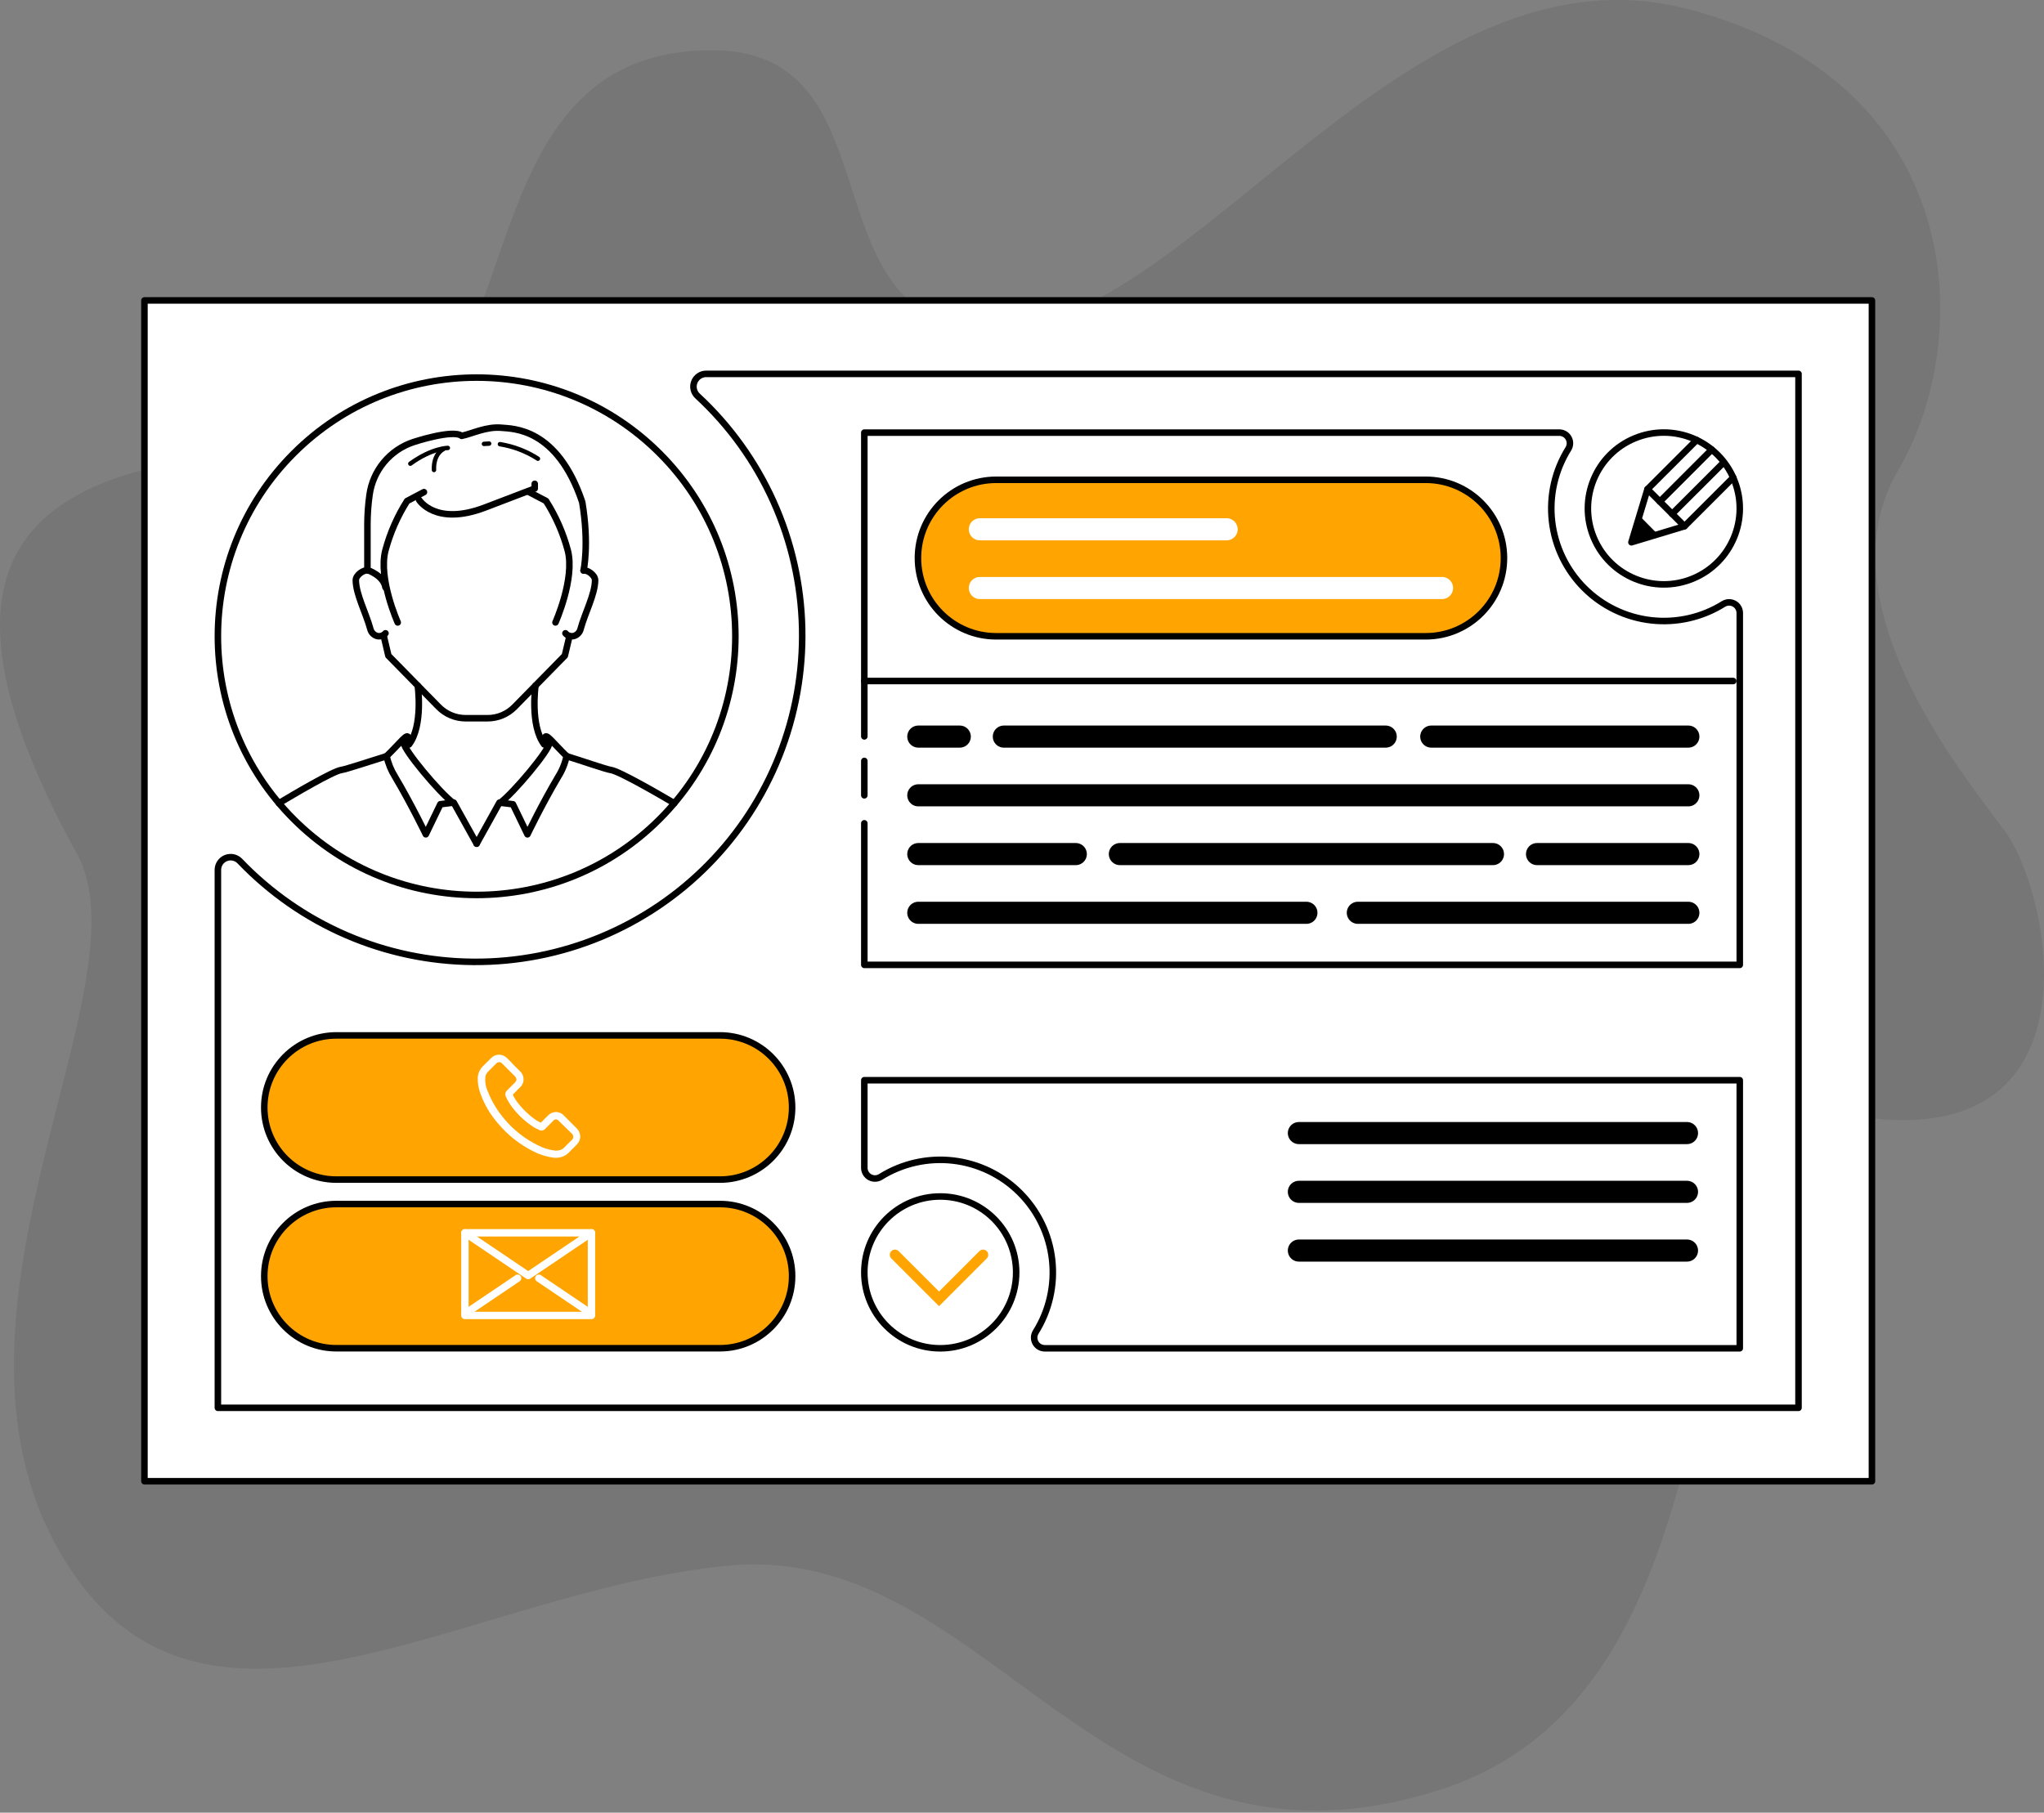 <svg width="301" height="267" viewBox="0 0 301 267" fill="none" xmlns="http://www.w3.org/2000/svg">
<rect x="0" y="0" width="301" height="267" fill="#808080" stroke="none"/>
<path opacity="0.08" d="M49.003 65.98C80.553 65.002 65.267 6.991 105.211 7.409C132.927 7.713 117.924 48.943 146.822 48.508C175.721 48.074 207.318 -9.461 248.626 1.353C289.934 12.168 290.797 50.13 279.549 69.218C268.3 88.305 288.203 112.963 295.122 122.25C302.041 131.538 309.415 168.469 275.663 164.725C241.911 160.981 262.824 247.08 212.354 263.522C161.883 279.964 145.902 226.732 106.942 230.633C67.981 234.534 29.073 263.972 8.741 228.479C-11.592 192.986 21.93 145.025 11.356 125.801C-16.779 74.75 11.769 67.136 49.003 65.98Z" fill="black"/>
<path d="M275.663 44.254H21.271V218.179H275.663V44.254Z" fill="white" stroke="black" stroke-width="0.961" stroke-linecap="round" stroke-linejoin="round"/>
<path d="M97.132 120.663C112.012 105.783 112.012 81.658 97.132 66.778C82.252 51.898 58.127 51.898 43.247 66.778C28.367 81.658 28.367 105.783 43.247 120.663C58.127 135.543 82.252 135.543 97.132 120.663Z" fill="white" stroke="black" stroke-width="0.961" stroke-linecap="round" stroke-linejoin="round"/>
<path d="M54.098 84.034C53.638 83.897 52.382 84.656 52.398 85.487C52.429 87.579 53.899 90.293 54.542 92.668C54.6 92.894 54.713 93.103 54.871 93.275C55.029 93.447 55.227 93.578 55.447 93.656C55.679 93.733 55.929 93.738 56.164 93.67C56.399 93.603 56.608 93.467 56.765 93.279" stroke="black" stroke-width="0.961" stroke-linecap="round" stroke-linejoin="round"/>
<path d="M56.764 86.522C56.476 84.739 54.107 83.965 54.107 83.965V77.208C54.113 75.767 54.216 74.327 54.416 72.899C54.659 71.127 55.394 69.458 56.537 68.083C57.681 66.707 59.187 65.68 60.885 65.118C60.885 65.118 66.69 63.193 67.981 64.202C69.456 63.91 71.642 62.785 73.891 63.01C75.46 63.162 82.049 62.973 85.741 73.961C86.787 80.236 85.934 84.033 85.934 84.033" stroke="black" stroke-width="0.961" stroke-linecap="round" stroke-linejoin="round"/>
<path d="M85.935 84.034C86.395 83.897 87.65 84.656 87.635 85.487C87.603 87.579 86.134 90.293 85.491 92.668C85.433 92.894 85.32 93.103 85.162 93.275C85.004 93.447 84.806 93.578 84.586 93.656C84.354 93.733 84.104 93.738 83.869 93.67C83.634 93.603 83.425 93.467 83.268 93.279" stroke="black" stroke-width="0.961" stroke-linecap="round" stroke-linejoin="round"/>
<path d="M73.619 65.426C75.612 65.743 77.518 66.471 79.215 67.565" stroke="black" stroke-width="0.651" stroke-linecap="round" stroke-linejoin="round"/>
<path d="M71.266 65.384C71.511 65.358 71.789 65.342 72.029 65.337" stroke="black" stroke-width="0.651" stroke-linecap="round" stroke-linejoin="round"/>
<path d="M65.947 65.981C65.947 65.981 63.615 65.981 60.425 68.297" stroke="black" stroke-width="0.651" stroke-linecap="round" stroke-linejoin="round"/>
<path d="M65.268 66.163C65.268 66.163 63.809 66.822 63.908 69.228" stroke="black" stroke-width="0.651" stroke-linecap="round" stroke-linejoin="round"/>
<path d="M56.937 111.378C54.846 112.021 50.913 113.329 50.27 113.412C49.056 113.564 43.136 117.073 41.071 118.307" stroke="black" stroke-width="0.961" stroke-linecap="round" stroke-linejoin="round"/>
<path d="M83.435 111.378C85.526 112.021 89.297 113.329 89.94 113.412C91.153 113.564 97.188 117.073 99.291 118.307" stroke="black" stroke-width="0.961" stroke-linecap="round" stroke-linejoin="round"/>
<path d="M58.568 91.684C58.568 91.684 55.676 85.231 56.754 81.079C57.443 78.502 58.52 76.046 59.949 73.794L62.433 72.486" stroke="black" stroke-width="0.961" stroke-linecap="round" stroke-linejoin="round"/>
<path d="M81.799 91.684C81.799 91.684 84.691 85.231 83.613 81.079C82.923 78.501 81.844 76.045 80.413 73.794L77.929 72.486" stroke="black" stroke-width="0.961" stroke-linecap="round" stroke-linejoin="round"/>
<path d="M83.854 93.724L83.179 96.574L75.784 104.12C75.265 104.65 74.645 105.071 73.961 105.359C73.276 105.646 72.542 105.794 71.799 105.793H68.578C67.835 105.794 67.1 105.646 66.414 105.359C65.729 105.071 65.108 104.65 64.588 104.12L57.193 96.574L56.524 93.724" stroke="black" stroke-width="0.961" stroke-linecap="round" stroke-linejoin="round"/>
<path d="M61.518 100.987C61.518 100.987 62.349 106.886 60.226 109.658" stroke="black" stroke-width="0.961" stroke-linecap="round" stroke-linejoin="round"/>
<path d="M78.854 100.987C78.854 100.987 78.028 106.886 80.146 109.658" stroke="black" stroke-width="0.961" stroke-linecap="round" stroke-linejoin="round"/>
<path d="M73.599 118.297C75.644 116.791 80.994 110.363 80.884 109.448C80.875 109.28 80.81 109.12 80.699 108.994C80.588 108.868 80.437 108.783 80.272 108.753C80.272 107.78 81.454 109.448 83.436 111.367" stroke="black" stroke-width="0.961" stroke-linecap="round" stroke-linejoin="round"/>
<path d="M83.436 111.378C83.208 112.452 82.792 113.477 82.207 114.406C79.749 118.558 77.673 122.893 77.673 122.893L75.534 118.464L73.552 118.223L70.189 124.274" stroke="black" stroke-width="0.961" stroke-linecap="round" stroke-linejoin="round"/>
<path d="M66.779 118.297C64.73 116.791 59.385 110.363 59.489 109.448C59.499 109.28 59.565 109.119 59.677 108.993C59.789 108.867 59.94 108.782 60.107 108.753C60.107 107.78 58.925 109.448 56.938 111.367" stroke="black" stroke-width="0.961" stroke-linecap="round" stroke-linejoin="round"/>
<path d="M56.938 111.378C57.168 112.449 57.584 113.472 58.166 114.401C60.624 118.553 62.706 122.888 62.706 122.888L64.845 118.459L66.821 118.218L70.189 124.269" stroke="black" stroke-width="0.961" stroke-linecap="round" stroke-linejoin="round"/>
<path d="M61.706 73.616C61.706 73.616 64.091 77.554 71.423 74.756L78.744 71.958V71.263" stroke="black" stroke-width="0.961" stroke-linecap="round" stroke-linejoin="round"/>
<path d="M102.726 58.332C107.448 62.705 111.244 67.981 113.889 73.848C116.533 79.715 117.973 86.053 118.122 92.487C118.272 98.921 117.128 105.32 114.759 111.303C112.389 117.287 108.843 122.734 104.329 127.321C99.816 131.909 94.427 135.543 88.483 138.01C82.538 140.476 76.159 141.723 69.724 141.678C63.288 141.633 56.928 140.297 51.018 137.748C45.109 135.199 39.772 131.489 35.323 126.839C35.064 126.567 34.729 126.379 34.362 126.299C33.995 126.219 33.613 126.251 33.265 126.391C32.916 126.53 32.617 126.771 32.407 127.082C32.197 127.393 32.085 127.76 32.086 128.136V207.364H264.848V55.068H103.997C103.618 55.068 103.248 55.181 102.935 55.395C102.622 55.608 102.381 55.911 102.244 56.264C102.106 56.617 102.079 57.004 102.165 57.373C102.251 57.742 102.447 58.076 102.726 58.332Z" fill="white" stroke="black" stroke-width="0.961" stroke-linecap="round" stroke-linejoin="round"/>
<path d="M249.296 85.225C255.001 82.861 257.71 76.321 255.347 70.616C252.984 64.911 246.444 62.202 240.739 64.565C235.034 66.928 232.325 73.469 234.688 79.174C237.051 84.878 243.591 87.588 249.296 85.225Z" fill="white" stroke="black" stroke-width="0.961" stroke-linecap="round" stroke-linejoin="round"/>
<path d="M127.28 121.268V142.123H256.199V90.283C256.197 90.005 256.122 89.733 255.98 89.495C255.839 89.256 255.637 89.059 255.394 88.924C255.152 88.789 254.878 88.72 254.6 88.726C254.323 88.731 254.052 88.81 253.815 88.954C250.635 90.942 246.876 91.793 243.15 91.368C239.425 90.944 235.953 89.27 233.301 86.619C230.65 83.968 228.975 80.497 228.55 76.771C228.125 73.046 228.975 69.287 230.962 66.106C231.106 65.869 231.185 65.598 231.19 65.321C231.195 65.043 231.127 64.769 230.992 64.527C230.857 64.285 230.66 64.082 230.421 63.941C230.183 63.799 229.911 63.724 229.633 63.722H127.28V108.466" fill="white"/>
<path d="M127.28 121.268V142.123H256.199V90.283C256.197 90.005 256.122 89.733 255.98 89.495C255.839 89.256 255.637 89.059 255.394 88.924C255.152 88.789 254.878 88.72 254.6 88.726C254.323 88.731 254.052 88.81 253.815 88.954C250.635 90.942 246.876 91.793 243.15 91.368C239.425 90.944 235.953 89.27 233.301 86.619C230.65 83.968 228.975 80.497 228.55 76.771C228.125 73.046 228.975 69.287 230.962 66.106C231.106 65.869 231.185 65.598 231.19 65.321C231.195 65.043 231.127 64.769 230.992 64.527C230.857 64.285 230.66 64.082 230.421 63.941C230.183 63.799 229.911 63.724 229.633 63.722H127.28V108.466" stroke="black" stroke-width="0.961" stroke-linecap="round" stroke-linejoin="round"/>
<path d="M127.28 112.079V117.147" stroke="black" stroke-width="0.961" stroke-linecap="round" stroke-linejoin="round"/>
<path d="M249.851 64.814L242.608 72.057L240.244 79.876L248.062 77.512L255.232 70.347" stroke="black" stroke-width="0.961" stroke-linecap="round" stroke-linejoin="round"/>
<path d="M242.607 72.058L248.061 77.512" stroke="black" stroke-width="0.961" stroke-linecap="round" stroke-linejoin="round"/>
<path d="M252.072 66.227L244.427 73.877" stroke="black" stroke-width="0.961" stroke-linecap="round" stroke-linejoin="round"/>
<path d="M253.631 68.308L246.242 75.692" stroke="black" stroke-width="0.961" stroke-linecap="round" stroke-linejoin="round"/>
<path d="M244.128 78.704L240.504 79.797L241.409 75.948L244.128 78.704Z" fill="black"/>
<path d="M255.232 100.312H127.28" stroke="black" stroke-width="0.961" stroke-linecap="round" stroke-linejoin="round"/>
<path d="M209.949 70.672H146.702C140.337 70.672 135.176 75.832 135.176 82.198C135.176 88.564 140.337 93.724 146.702 93.724H209.949C216.314 93.724 221.475 88.564 221.475 82.198C221.475 75.832 216.314 70.672 209.949 70.672Z" fill="#FFA400" stroke="black" stroke-width="0.961" stroke-linecap="round" stroke-linejoin="round"/>
<path d="M210.769 108.497H248.626" stroke="black" stroke-width="3.255" stroke-linecap="round" stroke-linejoin="round"/>
<path d="M147.826 108.497H156.261H204.06" stroke="black" stroke-width="3.255" stroke-linecap="round" stroke-linejoin="round"/>
<path d="M135.229 108.497H141.337" stroke="black" stroke-width="3.255" stroke-linecap="round" stroke-linejoin="round"/>
<path d="M135.229 117.147H248.626" stroke="black" stroke-width="3.255" stroke-linecap="round" stroke-linejoin="round"/>
<path d="M226.344 125.802H248.627" stroke="black" stroke-width="3.255" stroke-linecap="round" stroke-linejoin="round"/>
<path d="M164.912 125.802H219.853" stroke="black" stroke-width="3.255" stroke-linecap="round" stroke-linejoin="round"/>
<path d="M135.229 125.802H158.422" stroke="black" stroke-width="3.255" stroke-linecap="round" stroke-linejoin="round"/>
<path d="M199.955 134.451H248.626" stroke="black" stroke-width="3.255" stroke-linecap="round" stroke-linejoin="round"/>
<path d="M135.229 134.451H192.382" stroke="black" stroke-width="3.255" stroke-linecap="round" stroke-linejoin="round"/>
<path d="M138.461 198.599C144.636 198.599 149.641 193.593 149.641 187.418C149.641 181.243 144.636 176.237 138.461 176.237C132.286 176.237 127.28 181.243 127.28 187.418C127.28 193.593 132.286 198.599 138.461 198.599Z" fill="white" stroke="black" stroke-width="0.961" stroke-linecap="round" stroke-linejoin="round"/>
<path d="M256.199 159.11H127.28V172.038C127.283 172.315 127.359 172.586 127.501 172.824C127.643 173.062 127.845 173.258 128.087 173.393C128.33 173.527 128.603 173.595 128.88 173.589C129.157 173.584 129.428 173.505 129.664 173.361C132.845 171.372 136.605 170.519 140.332 170.943C144.059 171.367 147.532 173.042 150.184 175.694C152.837 178.346 154.512 181.82 154.935 185.547C155.359 189.274 154.507 193.034 152.518 196.214C152.374 196.451 152.295 196.721 152.289 196.998C152.284 197.275 152.351 197.549 152.486 197.791C152.62 198.033 152.816 198.236 153.054 198.378C153.292 198.519 153.564 198.596 153.841 198.599H256.199V159.11Z" fill="white" stroke="black" stroke-width="0.961" stroke-linecap="round" stroke-linejoin="round"/>
<path d="M144.292 86.611H212.354" stroke="white" stroke-width="3.255" stroke-linecap="round" stroke-linejoin="round"/>
<path d="M144.292 77.962H180.632" stroke="white" stroke-width="3.255" stroke-linecap="round" stroke-linejoin="round"/>
<path d="M191.273 166.897H248.427" stroke="black" stroke-width="3.255" stroke-linecap="round" stroke-linejoin="round"/>
<path d="M191.273 175.552H248.427" stroke="black" stroke-width="3.255" stroke-linecap="round" stroke-linejoin="round"/>
<path d="M191.273 184.202H248.427" stroke="black" stroke-width="3.255" stroke-linecap="round" stroke-linejoin="round"/>
<path d="M131.793 184.824L138.283 191.314L144.768 184.824" stroke="#FFA400" stroke-width="1.522" stroke-miterlimit="10" stroke-linecap="round"/>
<path d="M106.027 152.511H49.537C43.671 152.511 38.916 157.265 38.916 163.129C38.916 168.994 43.671 173.748 49.537 173.748H106.027C111.892 173.748 116.648 168.994 116.648 163.129C116.648 157.265 111.892 152.511 106.027 152.511Z" fill="#FFA400" stroke="black" stroke-width="0.961" stroke-linecap="round" stroke-linejoin="round"/>
<path d="M106.027 177.351H49.537C43.671 177.351 38.916 182.105 38.916 187.969C38.916 193.834 43.671 198.588 49.537 198.588H106.027C111.892 198.588 116.648 193.834 116.648 187.969C116.648 182.105 111.892 177.351 106.027 177.351Z" fill="#FFA400" stroke="black" stroke-width="0.961" stroke-linecap="round" stroke-linejoin="round"/>
<path d="M84.93 166.207L83.079 164.35C82.93 164.18 82.746 164.042 82.541 163.945C82.336 163.849 82.113 163.796 81.886 163.79C81.436 163.802 81.008 163.99 80.694 164.313L79.648 165.359C79.58 165.328 79.512 165.297 79.45 165.26C79.335 165.213 79.223 165.159 79.115 165.098C78.07 164.413 77.143 163.563 76.369 162.582C76.023 162.172 75.734 161.717 75.512 161.228C75.773 160.993 76.008 160.731 76.239 160.496L76.537 160.203C76.713 160.051 76.854 159.862 76.951 159.651C77.047 159.439 77.097 159.209 77.097 158.977C77.097 158.744 77.047 158.514 76.951 158.302C76.854 158.091 76.713 157.903 76.537 157.75L75.611 156.825C75.504 156.722 75.404 156.612 75.313 156.495L74.685 155.868C74.373 155.543 73.944 155.355 73.493 155.345C73.269 155.346 73.048 155.393 72.843 155.483C72.638 155.573 72.453 155.704 72.301 155.868L71.119 157.039C70.684 157.475 70.414 158.048 70.355 158.66C70.32 159.52 70.466 160.377 70.784 161.176C71.369 162.769 72.245 164.239 73.368 165.511C74.822 167.246 76.625 168.655 78.66 169.648C79.594 170.117 80.603 170.418 81.641 170.537H81.871C82.243 170.543 82.613 170.47 82.954 170.322C83.296 170.174 83.603 169.955 83.853 169.679L83.889 169.648C84.069 169.431 84.269 169.231 84.486 169.051L84.914 168.617C85.08 168.464 85.213 168.278 85.304 168.071C85.395 167.865 85.443 167.641 85.444 167.415C85.446 167.189 85.401 166.966 85.312 166.758C85.224 166.55 85.094 166.362 84.93 166.207ZM84.193 167.927L83.795 168.319C83.565 168.518 83.367 168.753 83.136 168.983C82.984 169.146 82.799 169.275 82.594 169.36C82.388 169.446 82.167 169.487 81.944 169.48H81.782C80.878 169.384 80 169.114 79.198 168.685C77.302 167.755 75.621 166.437 74.267 164.815C73.248 163.622 72.434 162.268 71.856 160.81C71.546 160.173 71.409 159.466 71.459 158.76C71.469 158.578 71.514 158.399 71.593 158.235C71.672 158.071 71.783 157.924 71.919 157.803L73.043 156.678C73.162 156.543 73.329 156.459 73.509 156.443C73.598 156.446 73.685 156.469 73.765 156.51C73.844 156.55 73.914 156.608 73.969 156.678L74.565 157.269C74.667 157.39 74.779 157.502 74.9 157.604L75.826 158.53C75.952 158.652 76.034 158.815 76.056 158.99C76.042 159.169 75.959 159.336 75.826 159.455L75.527 159.753L74.701 160.579L74.665 160.611C74.549 160.712 74.468 160.846 74.432 160.995C74.397 161.144 74.408 161.3 74.466 161.442V161.474C74.748 162.116 75.116 162.718 75.559 163.262C76.403 164.339 77.421 165.266 78.571 166.008C78.707 166.097 78.851 166.174 79 166.238C79.113 166.287 79.223 166.343 79.329 166.405L79.366 166.437C79.516 166.518 79.69 166.546 79.858 166.515C80.026 166.485 80.179 166.398 80.291 166.269L81.421 165.134C81.468 165.058 81.533 164.994 81.612 164.95C81.69 164.906 81.778 164.883 81.868 164.883C81.958 164.883 82.046 164.906 82.125 164.95C82.203 164.994 82.269 165.058 82.315 165.134L84.193 166.965C84.263 167.024 84.32 167.097 84.359 167.18C84.397 167.264 84.417 167.354 84.417 167.446C84.417 167.538 84.397 167.628 84.359 167.711C84.32 167.795 84.263 167.868 84.193 167.927Z" fill="white"/>
<path d="M87.1 181.587H68.462V193.761H87.1V181.587Z" stroke="white" stroke-width="1.087" stroke-linecap="round" stroke-linejoin="round"/>
<path d="M68.462 181.587L77.781 187.883L87.1 181.587" stroke="white" stroke-width="1.087" stroke-linecap="round" stroke-linejoin="round"/>
<path d="M76.223 188.275L68.462 193.515" stroke="white" stroke-width="1.087" stroke-linecap="round" stroke-linejoin="round"/>
<path d="M87.1 193.515L79.345 188.275" stroke="white" stroke-width="1.087" stroke-linecap="round" stroke-linejoin="round"/>
</svg>
